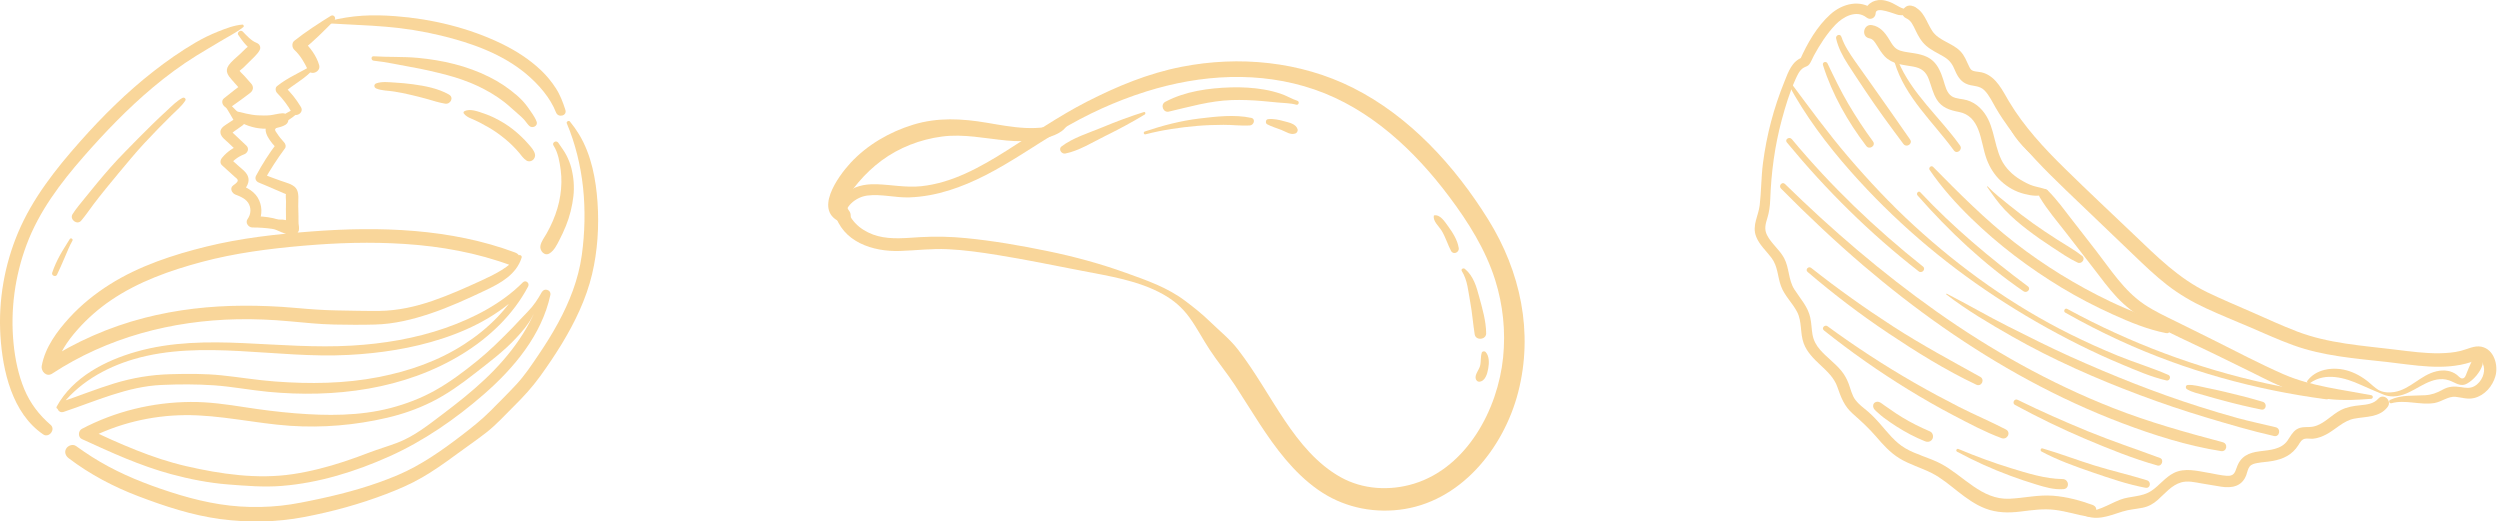 <svg width="326" height="68" viewBox="0 0 326 68" fill="none" xmlns="http://www.w3.org/2000/svg">
<g opacity="0.6">
<path d="M110.187 28.558C110.01 26.939 111.628 25.692 113.085 25.501C114.902 25.265 116.762 25.803 118.591 25.738C122.116 25.615 125.44 24.422 128.549 22.829C131.858 21.134 134.901 18.997 138.079 17.089C141.669 14.93 145.452 13.191 149.451 11.935C156.58 9.699 164.278 9.216 171.42 11.675C178.669 14.173 184.451 19.609 188.976 25.645C191.45 28.94 193.735 32.565 194.974 36.521C195.998 39.78 196.348 43.203 196.007 46.599C195.326 53.382 191.287 60.954 184.385 63.073C181.238 64.037 177.723 63.844 174.823 62.228C171.751 60.515 169.476 57.715 167.539 54.837C165.482 51.784 163.704 48.523 161.451 45.606C160.377 44.216 159.068 43.184 157.821 41.972C156.807 40.985 155.737 40.127 154.607 39.277C152.232 37.483 149.635 36.595 146.857 35.596C143.525 34.392 140.114 33.467 136.645 32.751C133.121 32.025 129.534 31.4 125.95 31.049C123.969 30.855 121.988 30.81 119.999 30.923C118.176 31.028 116.262 31.255 114.469 30.783C112.725 30.323 111.033 29.142 110.507 27.347C110.199 26.293 108.553 26.642 108.828 27.722C109.81 31.55 113.821 32.848 117.375 32.725C119.463 32.655 121.508 32.394 123.603 32.495C125.768 32.6 127.916 32.905 130.054 33.25C133.752 33.846 137.414 34.602 141.09 35.314C144.654 36.007 148.448 36.575 151.654 38.369C153.055 39.152 154.156 40.098 155.101 41.394C156.08 42.741 156.82 44.2 157.73 45.58C158.785 47.187 160.024 48.678 161.077 50.29C162.146 51.926 163.164 53.597 164.237 55.235C166.355 58.468 168.686 61.626 171.881 63.871C174.973 66.045 178.707 66.907 182.445 66.476C190.391 65.559 196.075 58.498 197.971 51.139C199.981 43.333 198.273 35.396 194.066 28.631C189.741 21.671 183.824 15.161 176.416 11.447C169.544 7.998 161.584 7.243 154.08 8.711C149.709 9.57 145.682 11.242 141.736 13.257C138.057 15.137 134.68 17.491 131.191 19.687C127.836 21.8 124.167 23.855 120.153 24.28C118.159 24.492 116.248 24.084 114.268 24.024C112.74 23.98 111.186 24.285 110.086 25.418C109.169 26.357 108.958 27.625 109.44 28.835C109.62 29.29 110.229 28.969 110.186 28.562L110.187 28.558Z" fill="#F5BA56"/>
<path d="M138.955 16.145C138.061 16.066 137.147 16.451 136.265 16.581C135.418 16.709 134.544 16.722 133.683 16.683C131.997 16.602 130.323 16.282 128.662 16.004C125.425 15.455 122.251 15.287 119.071 16.262C116.02 17.197 113.092 18.883 110.912 21.241C109.279 23.009 105.929 27.612 109.776 29.02C110.716 29.365 111.253 28.163 110.723 27.494C109.756 26.276 111.167 24.694 111.937 23.779C112.829 22.721 113.858 21.75 114.968 20.927C117.263 19.234 120.002 18.18 122.828 17.806C125.658 17.433 128.457 18.058 131.268 18.324C132.66 18.454 134.108 18.466 135.485 18.19C136.698 17.947 138.39 17.523 139.097 16.42C139.172 16.303 139.083 16.162 138.953 16.149L138.955 16.145Z" fill="#F5BA56"/>
<path d="M169.176 13.142C168.426 12.898 167.76 12.468 166.997 12.22C166.304 11.99 165.589 11.806 164.869 11.682C163.432 11.436 161.966 11.351 160.509 11.394C157.621 11.483 154.527 11.901 151.95 13.28C151.275 13.64 151.661 14.731 152.42 14.553C155.152 13.917 157.782 13.145 160.611 13.049C161.954 13.005 163.3 13.062 164.64 13.178C165.306 13.24 165.969 13.296 166.632 13.367C167.396 13.449 168.285 13.436 169.017 13.65C169.346 13.746 169.502 13.247 169.172 13.141L169.176 13.142Z" fill="#F5BA56"/>
<path d="M149.167 14.61C147.31 15.191 145.515 15.869 143.719 16.614C141.986 17.334 139.909 17.956 138.419 19.1C137.973 19.445 138.425 20.115 138.907 20.022C140.672 19.676 142.49 18.538 144.091 17.748C145.865 16.871 147.59 15.958 149.28 14.927C149.432 14.832 149.354 14.552 149.161 14.613L149.167 14.61Z" fill="#F5BA56"/>
<path d="M149.368 17.518C151.597 16.939 153.852 16.613 156.143 16.414C157.27 16.318 158.404 16.286 159.534 16.277C160.679 16.268 161.854 16.433 162.994 16.355C163.512 16.322 163.766 15.504 163.162 15.373C161.014 14.905 158.528 15.198 156.363 15.46C153.954 15.751 151.585 16.376 149.285 17.145C149.058 17.218 149.128 17.577 149.366 17.512L149.368 17.518Z" fill="#F5BA56"/>
<path d="M165.239 16.207C165.829 16.524 166.48 16.7 167.1 16.946C167.692 17.178 168.313 17.654 168.954 17.392C169.138 17.318 169.269 17.039 169.204 16.845C168.97 16.137 168.097 15.983 167.447 15.807C166.759 15.618 166.069 15.462 165.353 15.54C165.035 15.576 164.974 16.062 165.239 16.207Z" fill="#F5BA56"/>
<path d="M186.971 28.146C186.855 28.869 187.629 29.495 187.982 30.068C188.499 30.908 188.762 31.846 189.213 32.711C189.503 33.272 190.313 32.926 190.218 32.338C190.054 31.297 189.425 30.311 188.808 29.469C188.401 28.915 187.805 27.947 187.016 28.085C186.99 28.09 186.973 28.113 186.968 28.14L186.971 28.146Z" fill="#F5BA56"/>
<path d="M190.623 35.347C191.374 36.542 191.462 38.034 191.717 39.389C191.979 40.791 192.077 42.2 192.301 43.602C192.436 44.443 193.8 44.325 193.796 43.468C193.784 41.883 193.305 40.253 192.893 38.733C192.523 37.365 192.147 36.001 191.02 35.061C190.824 34.897 190.461 35.089 190.623 35.347Z" fill="#F5BA56"/>
<path d="M193.213 46.025C193.046 46.582 193.151 47.182 192.986 47.76C192.841 48.268 192.276 48.872 192.441 49.408C192.497 49.59 192.669 49.793 192.884 49.778C193.702 49.721 193.95 48.7 194.071 48.017C194.192 47.333 194.209 46.412 193.724 45.903C193.567 45.738 193.277 45.803 193.209 46.023L193.213 46.025Z" fill="#F5BA56"/>
<path d="M43.143 2.064C41.508 3.077 39.868 4.132 38.365 5.329C38.028 5.6 38.07 6.206 38.365 6.483C39.179 7.24 39.673 8.118 40.152 9.11C40.551 9.93 41.865 9.35 41.618 8.494C41.271 7.282 40.446 6.175 39.526 5.329V6.483C40.972 5.313 42.307 3.976 43.6 2.649C43.889 2.351 43.516 1.834 43.148 2.064H43.143Z" fill="#F5BA56"/>
<path d="M40.719 8.494C39.206 9.444 37.534 10.092 36.131 11.226C35.857 11.445 35.91 11.894 36.131 12.119C36.877 12.892 37.523 13.722 38.044 14.657C38.475 15.435 39.7 14.725 39.242 13.962C38.643 12.96 37.902 12.009 37.029 11.22V12.113C37.655 11.539 38.354 11.053 39.053 10.578C39.752 10.102 40.441 9.533 41.008 8.865C41.177 8.666 40.961 8.332 40.714 8.489L40.719 8.494Z" fill="#F5BA56"/>
<path d="M38.948 14.056C38.212 14.213 37.587 14.626 36.935 14.991C36.325 15.331 35.563 15.613 35.032 16.067C33.897 17.044 35.489 18.71 36.178 19.468C36.146 19.212 36.11 18.961 36.078 18.705C35.069 20.037 34.175 21.437 33.392 22.91C33.192 23.286 33.382 23.667 33.76 23.813C34.433 24.075 35.09 24.377 35.752 24.66C36.11 24.811 36.467 24.962 36.819 25.114C36.956 25.171 37.093 25.244 37.234 25.291C37.297 25.318 37.355 25.349 37.413 25.38C37.308 25.239 37.271 25.213 37.297 25.307C37.224 25.365 37.297 26.138 37.297 26.263C37.292 26.613 37.287 26.968 37.282 27.318C37.271 28.013 37.345 28.796 37.219 29.48C37.114 30.05 37.471 30.63 38.096 30.63C38.722 30.63 39.085 30.055 38.974 29.48C38.895 29.068 38.938 28.603 38.922 28.185C38.906 27.736 38.901 27.287 38.89 26.838C38.874 26.148 39.053 25.088 38.575 24.518C38.128 23.98 37.255 23.813 36.625 23.578C35.778 23.265 34.916 22.972 34.081 22.628C34.202 22.931 34.328 23.228 34.449 23.531C35.263 22.079 36.173 20.679 37.161 19.342C37.329 19.113 37.24 18.768 37.061 18.58C36.709 18.204 36.388 17.807 36.11 17.373C36.01 17.216 35.81 16.997 35.889 16.84C35.973 16.668 36.425 16.449 36.577 16.339C37.434 15.733 38.475 15.211 39.127 14.38C39.242 14.229 39.137 14.015 38.938 14.056H38.948Z" fill="#F5BA56"/>
<path d="M31.084 4.566C31.316 4.921 31.563 5.261 31.836 5.59C32.109 5.924 32.451 6.206 32.709 6.551C32.788 6.248 32.866 5.945 32.945 5.647C32.335 5.961 31.805 6.582 31.3 7.047C30.801 7.507 30.165 8.003 29.786 8.567C29.318 9.256 29.733 9.847 30.212 10.385C30.695 10.928 31.179 11.471 31.657 12.014C31.71 11.607 31.762 11.199 31.815 10.792C30.937 11.455 30.065 12.124 29.208 12.819C28.572 13.341 29.413 14.432 30.096 13.962C30.948 13.372 31.778 12.756 32.603 12.134C33.024 11.821 33.124 11.319 32.761 10.912C32.467 10.578 32.172 10.243 31.873 9.904C31.673 9.679 31.153 9.262 31.111 8.985V9.403C31.148 9.277 31.594 8.953 31.736 8.823C31.983 8.583 32.236 8.342 32.472 8.097C32.929 7.622 33.534 7.136 33.849 6.556C34.07 6.154 33.855 5.741 33.45 5.584C32.777 5.329 32.146 4.629 31.663 4.122C31.373 3.819 30.843 4.216 31.074 4.571L31.084 4.566Z" fill="#F5BA56"/>
<path d="M29.271 13.733C29.844 14.49 30.238 15.352 30.764 16.135C30.837 15.848 30.916 15.566 30.99 15.279C30.49 15.582 30.002 15.9 29.513 16.224C29.092 16.501 28.635 16.83 28.761 17.404C28.872 17.906 29.434 18.287 29.786 18.622C30.254 19.066 30.716 19.515 31.184 19.959C31.284 19.583 31.384 19.206 31.484 18.83C30.49 19.186 29.618 19.765 28.95 20.585C28.724 20.862 28.651 21.285 28.95 21.552C29.502 22.053 30.054 22.549 30.601 23.051C30.769 23.202 31.042 23.349 30.995 23.584C30.948 23.819 30.543 24.075 30.38 24.2C29.918 24.56 30.259 25.203 30.69 25.37C31.405 25.647 32.183 25.955 32.504 26.707C32.772 27.339 32.677 28.023 32.278 28.572C31.947 29.031 32.393 29.663 32.908 29.663C33.76 29.658 34.617 29.721 35.458 29.836C35.931 29.898 36.236 30.092 36.667 30.264C37.066 30.426 37.471 30.556 37.87 30.708C38.301 30.875 38.811 30.525 38.927 30.113C39.064 29.627 38.759 29.24 38.328 29.063C37.865 28.875 37.392 28.687 36.888 28.64C36.709 28.624 36.535 28.645 36.357 28.629C36.12 28.603 35.878 28.509 35.647 28.457C34.743 28.253 33.828 28.19 32.903 28.206C33.113 28.572 33.324 28.932 33.534 29.298C34.175 28.384 34.243 27.167 33.807 26.153C33.297 24.968 32.204 24.445 31.058 24.012C31.163 24.404 31.263 24.79 31.368 25.182C32.094 24.613 32.745 23.704 32.225 22.774C31.994 22.361 31.578 22.064 31.232 21.755C30.795 21.364 30.354 20.972 29.918 20.58V21.547C30.427 20.909 31.063 20.413 31.836 20.126C32.293 19.959 32.535 19.374 32.136 18.998C31.505 18.402 30.869 17.802 30.238 17.206C30.17 17.138 30.096 17.076 30.028 17.008C29.828 17.504 29.854 17.64 30.107 17.415C30.264 17.363 30.433 17.196 30.564 17.107C30.922 16.866 31.274 16.616 31.621 16.36C31.968 16.104 32.041 15.702 31.747 15.378C31.116 14.673 30.38 14.072 29.786 13.33C29.55 13.038 29.029 13.43 29.26 13.733H29.271Z" fill="#F5BA56"/>
<path d="M43.017 3.056C44.252 3.114 45.482 3.203 46.717 3.255C47.921 3.307 49.13 3.386 50.328 3.485C52.751 3.688 55.169 4.07 57.529 4.644C61.472 5.6 65.54 7.037 68.673 9.69C70.24 11.017 71.753 12.735 72.505 14.662C72.794 15.399 73.977 15.111 73.725 14.328C73.414 13.362 73.052 12.39 72.5 11.534C71.948 10.677 71.291 9.867 70.544 9.162C69.062 7.757 67.317 6.634 65.482 5.736C61.183 3.636 56.289 2.461 51.527 2.106C50.107 2.001 48.688 1.96 47.269 2.048C45.797 2.142 44.399 2.372 42.969 2.733C42.785 2.78 42.833 3.046 43.011 3.051L43.017 3.056Z" fill="#F5BA56"/>
<path d="M31.6 3.208C30.506 3.302 29.486 3.699 28.472 4.101C27.447 4.508 26.448 4.994 25.497 5.548C23.562 6.681 21.728 7.966 19.967 9.345C16.493 12.061 13.354 15.174 10.437 18.465C7.241 22.069 4.24 25.871 2.358 30.332C0.576 34.557 -0.228 39.206 0.056 43.782C0.34 48.352 1.585 53.899 5.643 56.651C6.385 57.153 7.289 55.998 6.605 55.408C5.097 54.108 3.94 52.598 3.173 50.76C2.39 48.874 1.969 46.832 1.769 44.805C1.338 40.428 1.932 35.999 3.478 31.878C5.091 27.574 7.867 23.892 10.873 20.455C13.686 17.243 16.661 14.15 19.936 11.398C21.738 9.888 23.631 8.489 25.634 7.245C26.659 6.608 27.71 6.008 28.745 5.381C29.749 4.77 30.811 4.258 31.731 3.532C31.862 3.427 31.752 3.187 31.594 3.203L31.6 3.208Z" fill="#F5BA56"/>
<path d="M73.909 16.078C75.028 18.721 75.727 21.62 76.032 24.471C76.337 27.323 76.269 30.389 75.864 33.293C75.428 36.422 74.266 39.378 72.757 42.147C71.985 43.567 71.123 44.941 70.213 46.283C69.304 47.626 68.426 48.953 67.338 50.123C66.224 51.319 65.051 52.483 63.9 53.638C62.754 54.787 61.477 55.79 60.189 56.777C57.614 58.751 54.891 60.668 51.889 61.943C48.651 63.316 45.251 64.272 41.813 65.014C40.104 65.379 38.391 65.75 36.651 65.938C34.88 66.126 33.092 66.168 31.316 66.048C27.731 65.813 24.335 64.904 20.95 63.739C17.802 62.658 14.79 61.358 11.977 59.566C11.273 59.117 10.59 58.647 9.912 58.161C9.502 57.868 8.871 58.088 8.634 58.495C8.35 58.976 8.566 59.462 8.971 59.764C11.714 61.849 14.8 63.473 18.022 64.7C21.491 66.022 25.055 67.197 28.745 67.688C32.393 68.168 36.031 68.111 39.652 67.422C43.3 66.727 46.885 65.75 50.349 64.424C51.963 63.807 53.54 63.133 55.033 62.266C56.515 61.41 57.918 60.428 59.29 59.414C60.662 58.401 62.066 57.451 63.406 56.406C64.746 55.361 65.845 54.118 67.049 52.932C68.284 51.715 69.409 50.478 70.429 49.073C71.417 47.704 72.363 46.309 73.241 44.868C74.965 42.032 76.442 38.981 77.21 35.743C77.924 32.734 78.129 29.496 77.919 26.415C77.709 23.364 77.12 20.199 75.522 17.546C75.159 16.945 74.76 16.386 74.313 15.843C74.166 15.665 73.819 15.858 73.909 16.078Z" fill="#F5BA56"/>
<path d="M72.179 18.977C72.778 19.891 72.978 21.123 73.12 22.189C73.262 23.26 73.225 24.388 73.067 25.453C72.899 26.602 72.552 27.736 72.095 28.802C71.864 29.35 71.596 29.877 71.306 30.4C71.012 30.938 70.56 31.471 70.466 32.087C70.371 32.703 71.023 33.471 71.69 33.022C72.295 32.614 72.594 31.967 72.925 31.335C73.257 30.703 73.535 30.086 73.798 29.444C74.297 28.206 74.618 26.916 74.77 25.594C74.912 24.357 74.807 23.113 74.502 21.907C74.355 21.332 74.129 20.779 73.861 20.251C73.567 19.666 73.157 19.165 72.799 18.616C72.547 18.235 71.927 18.59 72.179 18.977Z" fill="#F5BA56"/>
<path d="M48.725 7.914C50.355 8.076 51.979 8.457 53.592 8.739C55.185 9.016 56.757 9.382 58.323 9.794C60.983 10.499 63.564 11.612 65.751 13.299C66.339 13.754 66.865 14.276 67.433 14.751C67.706 14.986 67.974 15.226 68.231 15.482C68.526 15.775 68.726 16.14 69.025 16.423C69.414 16.788 70.176 16.433 69.977 15.874C69.745 15.226 69.257 14.605 68.862 14.036C68.447 13.44 67.974 12.934 67.427 12.458C66.323 11.502 65.109 10.682 63.8 10.035C60.883 8.577 57.745 7.857 54.507 7.548C52.578 7.366 50.649 7.47 48.725 7.339C48.352 7.313 48.362 7.877 48.725 7.914Z" fill="#F5BA56"/>
<path d="M49.067 11.539C49.776 11.837 50.638 11.81 51.395 11.936C52.126 12.051 52.851 12.197 53.566 12.369C54.286 12.542 55.006 12.709 55.721 12.918C56.499 13.142 57.24 13.383 58.039 13.518C58.733 13.633 59.233 12.725 58.544 12.328C57.146 11.528 55.437 11.205 53.85 10.991C53.056 10.886 52.263 10.808 51.469 10.766C50.701 10.724 49.803 10.604 49.067 10.87C48.72 10.996 48.751 11.408 49.067 11.544V11.539Z" fill="#F5BA56"/>
<path d="M60.473 14.783C60.683 15.101 61.062 15.3 61.403 15.446C61.808 15.618 62.208 15.796 62.597 15.999C63.369 16.402 64.126 16.825 64.836 17.331C65.546 17.838 66.181 18.355 66.786 18.945C67.107 19.259 67.406 19.583 67.695 19.922C68 20.282 68.242 20.674 68.647 20.93C69.225 21.291 69.908 20.695 69.756 20.084C69.63 19.583 69.251 19.186 68.92 18.804C68.615 18.449 68.289 18.11 67.953 17.791C67.259 17.133 66.502 16.527 65.682 16.031C64.862 15.535 64.047 15.122 63.17 14.824C62.434 14.579 61.293 14.093 60.541 14.516C60.452 14.568 60.41 14.699 60.468 14.788L60.473 14.783Z" fill="#F5BA56"/>
<path d="M23.799 12.766C23.058 13.142 22.375 13.858 21.765 14.417C21.155 14.976 20.524 15.571 19.92 16.161C18.658 17.384 17.444 18.642 16.214 19.891C14.984 21.139 13.838 22.46 12.713 23.808C12.172 24.456 11.636 25.114 11.11 25.772C10.553 26.472 9.938 27.172 9.46 27.929C9.039 28.598 10.043 29.397 10.574 28.786C11.163 28.107 11.667 27.334 12.214 26.618C12.729 25.944 13.249 25.276 13.786 24.618C14.868 23.275 15.988 21.959 17.092 20.638C18.196 19.316 19.384 18.057 20.582 16.825C21.171 16.219 21.77 15.618 22.375 15.023C22.979 14.427 23.71 13.827 24.162 13.121C24.309 12.886 24.025 12.646 23.799 12.761V12.766Z" fill="#F5BA56"/>
<path d="M9.092 31.183C8.671 31.894 8.203 32.573 7.809 33.299C7.41 34.035 7.068 34.772 6.805 35.566C6.684 35.926 7.262 36.177 7.431 35.827C7.788 35.095 8.098 34.349 8.424 33.607C8.75 32.855 9.044 32.097 9.444 31.387C9.57 31.162 9.228 30.959 9.092 31.183Z" fill="#F5BA56"/>
<path d="M67.611 33.335C66.413 34.85 64.526 35.774 62.802 36.568C60.71 37.529 58.591 38.475 56.415 39.227C54.186 39.995 51.852 40.512 49.487 40.543C47.663 40.564 45.834 40.507 44.01 40.48C42.186 40.454 40.325 40.313 38.475 40.146C36.236 39.948 33.991 39.854 31.741 39.864C27.4 39.88 23.042 40.366 18.832 41.452C14.232 42.638 9.838 44.565 5.869 47.151C6.316 47.495 6.768 47.835 7.215 48.179C7.588 46.179 8.802 44.455 10.132 42.956C11.41 41.52 12.866 40.245 14.453 39.164C18.022 36.73 22.159 35.268 26.317 34.155C30.653 32.996 35.106 32.426 39.574 32.04C43.952 31.659 48.362 31.523 52.751 31.81C57.503 32.118 62.229 32.964 66.697 34.63C67.144 34.798 67.669 34.443 67.79 34.014C67.927 33.518 67.622 33.095 67.17 32.928C58.765 29.789 49.503 29.507 40.641 30.18C36.041 30.53 31.41 31.047 26.927 32.15C22.579 33.22 18.159 34.672 14.353 37.065C12.408 38.287 10.59 39.749 9.039 41.447C7.42 43.217 5.885 45.301 5.444 47.699C5.312 48.42 6.064 49.203 6.789 48.728C13.991 44.006 22.396 41.797 30.974 41.63C33.24 41.588 35.505 41.687 37.765 41.896C39.7 42.074 41.608 42.277 43.553 42.319C45.345 42.356 47.138 42.371 48.93 42.319C51.395 42.256 53.787 41.666 56.115 40.888C58.575 40.063 60.941 38.976 63.28 37.869C65.267 36.929 67.338 35.806 68.026 33.581C68.095 33.356 67.769 33.142 67.611 33.34V33.335Z" fill="#F5BA56"/>
<path d="M7.735 53.236C10.085 50.013 13.654 47.955 17.444 46.837C21.917 45.521 26.648 45.531 31.268 45.777C35.989 46.028 40.698 46.529 45.429 46.283C49.561 46.069 53.708 45.443 57.645 44.158C59.763 43.468 61.808 42.591 63.721 41.447C65.598 40.329 67.254 38.971 68.799 37.435C68.568 37.258 68.342 37.085 68.111 36.908C66.371 40.188 63.679 42.862 60.562 44.873C57.177 47.067 53.382 48.383 49.429 49.161C44.961 50.039 40.383 50.086 35.857 49.746C33.534 49.574 31.242 49.188 28.929 48.947C26.711 48.717 24.456 48.733 22.227 48.796C19.72 48.864 17.318 49.261 14.916 49.992C12.556 50.713 10.269 51.642 7.935 52.426C7.12 52.697 7.467 53.982 8.293 53.711C12.477 52.316 16.613 50.389 21.092 50.196C23.347 50.096 25.628 50.091 27.878 50.243C30.243 50.404 32.577 50.864 34.932 51.089C43.626 51.919 52.72 50.801 60.263 46.179C63.806 44.006 66.928 41.039 68.873 37.347C69.099 36.918 68.547 36.453 68.184 36.819C65.425 39.593 61.74 41.489 58.066 42.773C54.16 44.137 50.034 44.821 45.907 45.066C41.182 45.343 36.483 44.957 31.762 44.743C27.09 44.534 22.354 44.565 17.817 45.85C13.723 47.009 9.491 49.177 7.388 53.026C7.262 53.256 7.588 53.434 7.741 53.23L7.735 53.236Z" fill="#F5BA56"/>
<path d="M70.655 38.088C70.14 39.013 69.561 39.895 68.81 40.648C68.111 41.347 67.469 42.089 66.775 42.794C65.314 44.278 63.848 45.745 62.223 47.056C60.484 48.467 58.675 49.83 56.715 50.922C54.907 51.93 52.967 52.671 50.959 53.199C46.88 54.264 42.591 54.228 38.417 53.888C36.241 53.711 34.086 53.434 31.925 53.1C29.571 52.734 27.226 52.395 24.834 52.415C19.909 52.452 15.031 53.632 10.674 55.925C10.19 56.181 10.148 57.012 10.674 57.252C14.474 58.991 18.253 60.731 22.306 61.828C24.703 62.475 27.184 62.966 29.66 63.165C31.999 63.347 34.385 63.551 36.73 63.363C41.571 62.982 46.36 61.493 50.764 59.519C55.259 57.503 59.395 54.641 63.101 51.413C67.044 47.976 70.629 43.688 71.764 38.485C71.921 37.77 70.865 37.467 70.65 38.182C69.351 42.565 66.555 46.32 63.259 49.433C61.556 51.042 59.711 52.504 57.84 53.92C55.958 55.34 54.029 56.902 51.795 57.743C50.586 58.197 49.345 58.558 48.136 59.017C47.053 59.43 45.971 59.832 44.867 60.193C42.685 60.908 40.457 61.488 38.186 61.828C33.571 62.522 28.814 61.828 24.304 60.793C19.788 59.754 15.63 57.863 11.452 55.931V57.257C15.347 55.225 19.725 54.176 24.12 54.134C28.714 54.092 33.245 55.21 37.813 55.523C42.044 55.81 46.323 55.445 50.449 54.484C52.468 54.014 54.439 53.33 56.294 52.405C58.323 51.397 60.158 50.07 61.934 48.681C63.79 47.234 65.735 45.777 67.333 44.048C68.084 43.238 68.852 42.35 69.367 41.374C69.914 40.345 70.481 39.321 70.96 38.261C71.054 38.057 70.765 37.874 70.65 38.083L70.655 38.088Z" fill="#F5BA56"/>
<path d="M30.301 14.866C30.522 15.404 31.063 15.759 31.558 16.036C32.104 16.339 32.724 16.532 33.334 16.658C33.944 16.783 34.585 16.809 35.211 16.767C35.878 16.72 36.656 16.626 37.24 16.261C37.881 15.858 37.666 14.73 36.835 14.772C36.252 14.803 35.7 14.981 35.211 15.028C34.675 15.08 34.144 15.065 33.608 15.038C33.103 15.018 32.625 14.918 32.125 14.819C31.621 14.72 31.063 14.5 30.548 14.542C30.401 14.553 30.233 14.699 30.301 14.866Z" fill="#F5BA56"/>
<path d="M311.696 52.132C313.177 51.456 314.672 51.639 316.248 51.538C317.119 51.481 317.771 51.231 318.52 50.815C319.305 50.378 320.031 50.339 320.915 50.483C321.53 50.585 322.087 50.672 322.656 50.364C323.149 50.092 323.527 49.628 323.736 49.119C323.913 48.69 323.988 48.197 323.872 47.741C323.818 47.535 323.724 47.308 323.581 47.145C323.185 46.708 322.644 47.086 322.174 47.234C318.641 48.371 314.797 47.595 311.19 47.193C307.069 46.736 302.933 46.431 299.005 45.001C297.065 44.294 295.187 43.433 293.29 42.624C291.42 41.828 289.532 41.063 287.687 40.211C285.866 39.371 284.159 38.375 282.581 37.149C281.024 35.939 279.604 34.569 278.185 33.209C275.24 30.394 272.294 27.584 269.357 24.756C266.722 22.215 264.109 19.609 261.952 16.658C261.346 15.827 260.777 14.97 260.258 14.085C259.811 13.317 259.418 12.445 258.792 11.801C258.074 11.059 257.195 11.321 256.33 10.897C255.528 10.506 255.156 9.728 254.829 8.956C254.502 8.185 254.082 7.741 253.355 7.323C252.619 6.898 251.825 6.535 251.178 5.973C250.53 5.411 250.15 4.703 249.786 3.952C249.499 3.362 249.231 2.679 248.593 2.394C247.5 1.909 248.322 0.389 249.406 0.788C250.914 1.348 251.186 2.887 251.988 4.071C252.831 5.312 254.582 5.605 255.618 6.67C256.195 7.26 256.426 7.965 256.779 8.681C256.922 8.978 257.031 9.168 257.359 9.261C257.804 9.38 258.249 9.36 258.69 9.514C260.38 10.112 261.128 11.825 261.973 13.233C263.931 16.504 266.54 19.317 269.261 21.984C272.239 24.906 275.288 27.759 278.305 30.635C281.26 33.453 284.122 36.328 287.862 38.129C289.761 39.047 291.716 39.855 293.644 40.704C295.614 41.569 297.568 42.475 299.58 43.243C303.637 44.791 308.04 45.064 312.314 45.587C314.242 45.819 316.193 46.098 318.14 46.065C319.066 46.049 320.004 45.974 320.903 45.749C321.764 45.534 322.639 45.033 323.557 45.206C325.253 45.547 325.798 47.651 325.4 49.057C325.03 50.362 324.008 51.565 322.633 51.901C321.785 52.109 321.059 51.837 320.218 51.747C319.251 51.643 318.384 52.405 317.426 52.558C315.589 52.859 313.647 52.079 311.856 52.578C311.553 52.663 311.419 52.254 311.696 52.132Z" fill="#F5BA56"/>
<path d="M249.768 1.274C249.283 1.905 248.381 2.063 247.601 1.957C247.121 1.891 244.6 0.723 244.584 1.729C244.575 2.323 243.917 2.69 243.403 2.288C242.047 1.22 240.313 2.201 239.339 3.225C238.208 4.409 237.304 5.83 236.53 7.25C236.336 7.607 236.184 8.038 235.945 8.368C235.74 8.65 235.511 8.656 235.213 8.819C234.664 9.128 234.373 9.807 234.131 10.343C233.367 12.034 232.824 13.848 232.341 15.63C231.422 19.042 230.964 22.51 230.837 26.041C230.807 26.887 230.701 27.668 230.449 28.475C230.219 29.217 230.039 29.889 230.405 30.63C230.961 31.747 232.052 32.547 232.643 33.649C233.341 34.95 233.182 36.472 233.983 37.733C234.771 38.971 235.766 39.994 236.068 41.458C236.218 42.177 236.224 42.909 236.351 43.632C236.482 44.382 236.828 45.024 237.335 45.606C238.175 46.572 239.244 47.319 240.069 48.302C240.496 48.815 240.819 49.389 241.053 50.006C241.329 50.733 241.473 51.512 241.948 52.158C242.363 52.715 242.955 53.137 243.482 53.584C244.104 54.108 244.657 54.692 245.188 55.301C246.179 56.437 247.113 57.671 248.452 58.455C249.898 59.303 251.576 59.675 253.057 60.45C256.025 62.002 258.38 65.203 262.03 65.036C263.95 64.95 265.778 64.491 267.721 64.644C269.488 64.781 271.218 65.244 272.876 65.844C273.813 66.178 273.257 67.537 272.339 67.384C270.887 67.14 269.48 66.685 268.018 66.496C266.476 66.295 264.985 66.522 263.458 66.709C261.898 66.902 260.381 66.879 258.891 66.309C257.575 65.806 256.405 64.954 255.313 64.097C254.222 63.239 253.142 62.318 251.883 61.68C250.495 60.982 248.975 60.564 247.651 59.743C246.46 59.004 245.559 57.996 244.663 56.953C243.719 55.855 242.717 54.934 241.627 53.973C240.482 52.967 240.077 51.848 239.6 50.477C239.186 49.278 238.277 48.433 237.352 47.574C236.485 46.767 235.62 45.897 235.208 44.787C234.71 43.452 235.007 41.956 234.342 40.669C233.726 39.488 232.691 38.553 232.233 37.285C231.783 36.025 231.843 34.74 230.998 33.617C230.311 32.703 229.399 31.909 228.99 30.826C228.447 29.39 229.305 28.143 229.468 26.741C229.674 24.926 229.659 23.088 229.892 21.269C230.129 19.457 230.476 17.659 230.941 15.887C231.407 14.11 231.994 12.361 232.685 10.655C233.193 9.397 233.654 7.946 235.112 7.455L234.731 7.773C235.664 5.666 236.946 3.413 238.715 1.841C240.238 0.487 242.563 -0.144 244.332 1.258C243.941 1.443 243.544 1.627 243.151 1.817C243.173 0.672 244.196 -0.069 245.362 0.005C246.019 0.047 246.648 0.313 247.208 0.64C247.835 1.005 248.709 1.513 249.37 0.944C249.612 0.735 249.957 1.014 249.762 1.277L249.768 1.274Z" fill="#F5BA56"/>
<path d="M271.619 66.631C273.323 66.902 274.926 65.756 276.451 65.17C277.819 64.645 279.279 64.844 280.54 64.006C281.58 63.316 282.326 62.252 283.452 61.683C284.897 60.951 286.584 61.424 288.091 61.677C288.839 61.805 289.617 61.998 290.376 62.046C291.221 62.101 291.416 61.723 291.667 60.977C292.169 59.49 293.226 59.027 294.705 58.843C295.965 58.688 297.49 58.605 298.282 57.465C298.652 56.937 298.918 56.35 299.481 55.988C300.168 55.55 300.925 55.779 301.672 55.622C303.017 55.34 304.044 54.081 305.249 53.471C306.064 53.058 306.922 52.93 307.822 52.84C308.663 52.754 309.522 52.663 310.121 51.995C310.824 51.209 311.971 52.247 311.34 53.072C310.272 54.465 308.525 54.297 306.984 54.594C305.58 54.866 304.591 55.984 303.369 56.636C302.832 56.922 302.26 57.142 301.647 57.206C301.295 57.241 300.912 57.144 300.567 57.212C300.107 57.306 299.937 57.691 299.697 58.062C298.906 59.295 297.778 59.848 296.362 60.106C295.691 60.232 295.006 60.255 294.335 60.381C293.991 60.445 293.594 60.535 293.361 60.825C293.113 61.132 293.05 61.581 292.917 61.939C292.368 63.429 291.061 63.685 289.628 63.462C288.768 63.33 287.913 63.173 287.06 63.033C286.207 62.888 285.299 62.66 284.443 62.897C283.166 63.254 282.309 64.366 281.354 65.204C280.778 65.707 280.168 66.052 279.411 66.206C278.512 66.39 277.625 66.433 276.742 66.714C274.996 67.272 273.231 68.038 271.484 67.036C271.278 66.918 271.379 66.598 271.623 66.633L271.619 66.631Z" fill="#F5BA56"/>
<path d="M309.18 52.007C307.386 52.148 305.63 52.242 303.82 52.053C302.011 51.863 300.442 51.494 298.809 50.917C297.08 50.309 295.458 49.459 293.826 48.649C292.247 47.868 290.661 47.096 289.077 46.319C285.958 44.79 282.701 43.389 279.71 41.654C278.329 40.854 277.124 39.915 276.056 38.779C274.951 37.602 274.009 36.303 273.036 35.042C271.843 33.5 270.647 31.951 269.454 30.409C268.265 28.872 266.958 27.367 265.977 25.71C265.614 25.095 266.435 24.232 267.051 24.853C268.239 26.047 269.205 27.394 270.226 28.709C271.262 30.043 272.294 31.372 273.331 32.706C275.219 35.135 276.961 37.913 279.631 39.706C280.905 40.56 282.329 41.221 283.711 41.903C285.289 42.683 286.871 43.469 288.45 44.25C291.542 45.783 294.605 47.423 297.783 48.808C301.365 50.369 305.385 50.798 309.204 51.531C309.504 51.591 309.475 51.987 309.179 52.011L309.18 52.007Z" fill="#F5BA56"/>
<path d="M266.943 25.161C266.113 25.726 264.878 25.519 263.952 25.282C262.812 24.992 261.796 24.414 260.937 23.619C260.081 22.83 259.449 21.821 259.055 20.741C258.599 19.485 258.456 18.141 257.966 16.895C257.498 15.703 256.744 14.842 255.437 14.596C254.254 14.372 253.213 14.041 252.554 12.979C252.052 12.165 251.855 11.237 251.526 10.356C251.144 9.326 250.548 8.866 249.439 8.673C248.127 8.445 246.752 8.372 245.775 7.359C245.357 6.926 245.065 6.413 244.745 5.907C244.5 5.525 244.259 5.088 243.78 5.001C242.647 4.801 242.986 3.073 244.117 3.278C245.166 3.465 245.789 4.233 246.312 5.084C246.54 5.45 246.757 5.861 247.067 6.172C247.501 6.604 248.119 6.713 248.7 6.806C249.874 6.991 251.131 7.095 252.05 7.937C252.769 8.601 253.119 9.519 253.411 10.421C253.643 11.141 253.83 12.145 254.539 12.573C255.105 12.916 255.887 12.877 256.514 13.071C257.126 13.261 257.687 13.587 258.148 14.032C260.092 15.885 259.877 18.563 260.968 20.814C261.5 21.904 262.418 22.808 263.459 23.429C264 23.75 264.549 24.058 265.157 24.247C265.74 24.429 266.363 24.482 266.908 24.768C267.067 24.852 267.082 25.068 266.936 25.169L266.943 25.161Z" fill="#F5BA56"/>
<path d="M261.877 15.757C262.479 16.509 263.071 17.258 263.74 17.95C264.411 18.638 265.171 19.225 265.908 19.837C266.252 20.121 265.857 20.745 265.461 20.5C265.009 20.218 264.616 19.905 264.235 19.528C263.874 19.173 263.533 18.802 263.213 18.41C262.584 17.645 262.04 16.774 261.705 15.84C261.665 15.736 261.806 15.675 261.873 15.755L261.877 15.757Z" fill="#F5BA56"/>
<path d="M300.89 49.645C301.981 48.166 304.092 47.809 305.926 48.275C307.003 48.548 308.046 49.143 308.868 49.825C309.275 50.162 309.658 50.549 310.113 50.827C310.709 51.194 311.548 51.232 312.226 51.118C314.315 50.766 315.631 48.911 317.695 48.423C318.636 48.198 319.611 48.289 320.376 48.877C320.547 49.011 320.808 49.335 321.037 49.349C321.413 49.378 321.525 48.978 321.623 48.729C321.834 48.211 322.038 47.664 322.291 47.162C322.687 46.382 323.973 46.805 323.696 47.642C323.407 48.529 322.578 49.535 321.702 50.02C320.826 50.505 320.186 49.878 319.359 49.599C317.19 48.873 315.315 50.806 313.464 51.429C312.586 51.728 311.675 51.82 310.795 51.45C309.808 51.035 308.815 50.624 307.84 50.181C305.786 49.242 303.205 48.509 301.24 49.946C301.027 50.102 300.73 49.856 300.879 49.648L300.89 49.645Z" fill="#F5BA56"/>
<path d="M244.697 52.397C245.083 52.329 245.369 52.613 245.666 52.822C245.919 52.999 246.174 53.171 246.427 53.347C246.971 53.732 247.52 54.102 248.091 54.446C249.237 55.137 250.441 55.729 251.672 56.261C252.03 56.414 252.162 56.889 251.995 57.223C251.812 57.594 251.393 57.689 251.032 57.545C249.746 57.03 248.52 56.385 247.351 55.642C246.762 55.266 246.189 54.874 245.632 54.456C245.352 54.246 245.089 54.01 244.829 53.779C244.569 53.549 244.255 53.31 244.256 52.921C244.259 52.637 244.429 52.45 244.707 52.4L244.697 52.397Z" fill="#F5BA56"/>
<path d="M255.38 58.55C257.607 59.483 259.882 60.331 262.19 61.038C264.374 61.706 266.669 62.44 268.972 62.471C269.808 62.483 269.927 63.722 269.071 63.783C267.845 63.874 266.663 63.526 265.5 63.168C264.365 62.822 263.238 62.443 262.126 62.031C259.746 61.149 257.438 60.111 255.203 58.901C254.982 58.78 255.147 58.451 255.38 58.55Z" fill="#F5BA56"/>
<path d="M238.307 42.54C241.941 45.202 245.725 47.672 249.636 49.917C251.554 51.017 253.502 52.062 255.471 53.066C257.478 54.086 259.564 54.961 261.561 55.998C262.297 56.382 261.742 57.41 260.993 57.131C258.853 56.34 256.797 55.235 254.774 54.18C252.773 53.136 250.82 52.017 248.897 50.838C245.052 48.482 241.362 45.892 237.84 43.083C237.472 42.793 237.949 42.273 238.317 42.542L238.307 42.54Z" fill="#F5BA56"/>
<path d="M266.349 58.473C268.621 59.139 270.834 59.986 273.096 60.691C275.368 61.398 277.694 61.922 279.966 62.63C280.563 62.816 280.418 63.725 279.772 63.603C277.437 63.17 275.099 62.362 272.854 61.594C270.606 60.821 268.307 60.003 266.21 58.876C266.006 58.765 266.103 58.402 266.349 58.473Z" fill="#F5BA56"/>
<path d="M236.175 34.932C239.625 37.66 243.219 40.218 246.912 42.602C250.584 44.969 254.406 47.024 258.222 49.14C258.862 49.498 258.381 50.483 257.71 50.163C253.709 48.273 249.891 45.892 246.217 43.436C242.552 40.988 239.064 38.323 235.712 35.461C235.366 35.166 235.823 34.657 236.175 34.932Z" fill="#F5BA56"/>
<path d="M263.099 52.136C266.101 53.614 269.165 54.963 272.263 56.239C275.363 57.51 278.534 58.557 281.672 59.724C282.218 59.927 281.906 60.859 281.337 60.702C278.122 59.804 274.988 58.524 271.915 57.229C268.792 55.91 265.747 54.415 262.763 52.808C262.337 52.58 262.664 51.921 263.099 52.136Z" fill="#F5BA56"/>
<path d="M232.759 23.991C238.896 29.998 245.426 35.597 252.437 40.564C259.614 45.648 267.344 49.983 275.538 53.205C280.216 55.044 284.998 56.377 289.85 57.667C290.58 57.862 290.378 58.943 289.623 58.823C285.224 58.127 280.863 56.746 276.705 55.17C272.528 53.59 268.467 51.709 264.539 49.584C256.84 45.423 249.67 40.336 243.02 34.657C239.28 31.464 235.699 28.084 232.238 24.582C231.883 24.223 232.394 23.634 232.759 23.991Z" fill="#F5BA56"/>
<path d="M233.648 18.141C238.752 24.27 244.515 29.794 250.755 34.756C251.178 35.092 250.623 35.715 250.199 35.384C243.857 30.452 238.112 24.762 233.004 18.57C232.688 18.184 233.329 17.765 233.643 18.14L233.648 18.141Z" fill="#F5BA56"/>
<path d="M253.867 38.305C256.561 39.679 259.17 41.213 261.874 42.569C264.578 43.926 267.211 45.258 269.939 46.487C275.469 48.974 281.08 51.218 286.863 53.053C288.491 53.572 290.128 54.057 291.777 54.515C293.428 54.967 295.094 55.305 296.756 55.714C297.481 55.893 297.266 57.022 296.533 56.856C293.547 56.186 290.572 55.3 287.637 54.421C284.726 53.547 281.846 52.574 279.003 51.506C273.297 49.366 267.67 46.889 262.374 43.874C259.447 42.209 256.482 40.456 253.804 38.402C253.748 38.361 253.813 38.275 253.872 38.306L253.867 38.305Z" fill="#F5BA56"/>
<path d="M233.47 10.72C235.926 14.01 238.349 17.343 241.02 20.463C243.716 23.611 246.541 26.622 249.598 29.425C255.712 35.032 262.52 39.888 269.956 43.58C272.009 44.601 274.103 45.546 276.224 46.409C278.377 47.287 280.628 47.957 282.756 48.89C283.155 49.064 282.93 49.709 282.511 49.612C280.514 49.155 278.557 48.299 276.67 47.508C274.759 46.711 272.878 45.844 271.027 44.918C267.308 43.057 263.645 40.951 260.17 38.662C253.218 34.094 246.872 28.617 241.355 22.387C238.24 18.869 235.393 15.07 233.166 10.929C233.052 10.717 233.332 10.523 233.476 10.717L233.47 10.72Z" fill="#F5BA56"/>
<path d="M285.29 50.201C286.082 50.149 286.908 50.412 287.681 50.562C288.509 50.722 289.332 50.916 290.152 51.105C291.802 51.485 293.435 51.907 295.06 52.394C295.679 52.581 295.522 53.534 294.863 53.404C293.201 53.067 291.564 52.68 289.931 52.238C289.114 52.019 288.297 51.8 287.487 51.557C286.73 51.328 285.859 51.172 285.184 50.753C284.953 50.608 284.984 50.223 285.29 50.201Z" fill="#F5BA56"/>
<path d="M238.31 8.281C239.165 10.06 240.014 11.842 241.019 13.546C242.013 15.232 243.081 16.871 244.24 18.445C244.646 19 243.77 19.579 243.361 19.039C240.958 15.882 238.907 12.281 237.716 8.49C237.589 8.093 238.143 7.92 238.315 8.283L238.31 8.281Z" fill="#F5BA56"/>
<path d="M250.407 25.072C254.679 29.626 259.44 33.612 264.435 37.344C264.885 37.677 264.311 38.29 263.87 37.985C258.734 34.469 254.151 30.148 250.048 25.484C249.822 25.226 250.166 24.811 250.412 25.073L250.407 25.072Z" fill="#F5BA56"/>
<path d="M269.569 40.284C277.713 44.72 286.555 48.053 295.644 50.022C298.245 50.584 300.864 51.038 303.503 51.382C303.963 51.443 303.825 52.131 303.365 52.07C294.07 50.849 284.916 48.313 276.404 44.401C273.991 43.293 271.627 42.079 269.32 40.772C269.009 40.595 269.248 40.11 269.569 40.284Z" fill="#F5BA56"/>
<path d="M240.115 4.796C240.509 5.974 241.216 7.008 241.924 8.022C242.71 9.149 243.505 10.264 244.304 11.38C245.918 13.631 247.48 15.925 249.075 18.192C249.465 18.747 248.609 19.31 248.209 18.773C246.499 16.491 244.813 14.2 243.231 11.828C242.473 10.692 241.72 9.558 240.98 8.411C240.3 7.353 239.713 6.258 239.431 5.027C239.332 4.586 239.962 4.341 240.111 4.79L240.115 4.796Z" fill="#F5BA56"/>
<path d="M252.076 21.763C255.487 25.221 258.888 28.655 262.729 31.643C266.576 34.632 270.759 37.199 275.153 39.304C277.652 40.497 280.26 41.439 282.765 42.628C283.211 42.841 282.966 43.542 282.484 43.444C280.043 42.966 277.739 42.012 275.475 40.986C273.192 39.954 270.964 38.793 268.819 37.498C264.578 34.936 260.596 31.927 257.047 28.468C255.049 26.523 253.194 24.456 251.624 22.155C251.438 21.882 251.827 21.515 252.071 21.761L252.076 21.763Z" fill="#F5BA56"/>
<path d="M247.508 7.948C249.279 12.226 252.95 15.271 255.589 18.979C255.969 19.515 255.181 20.154 254.79 19.619C252.075 15.908 248.428 12.676 247.061 8.149C246.97 7.85 247.387 7.646 247.513 7.949L247.508 7.948Z" fill="#F5BA56"/>
<path d="M259.191 24.312C260.06 25.228 261.037 25.972 262.016 26.763C263.021 27.576 264.052 28.371 265.104 29.124C266.156 29.877 267.237 30.581 268.319 31.281C269.383 31.97 270.514 32.584 271.51 33.369C271.995 33.748 271.453 34.493 270.924 34.243C269.756 33.692 268.67 32.929 267.589 32.225C266.485 31.51 265.413 30.756 264.372 29.959C263.34 29.17 262.363 28.332 261.463 27.397C260.582 26.488 259.85 25.41 259.122 24.376C259.088 24.331 259.157 24.266 259.197 24.308L259.191 24.312Z" fill="#F5BA56"/>
</g>
</svg>
